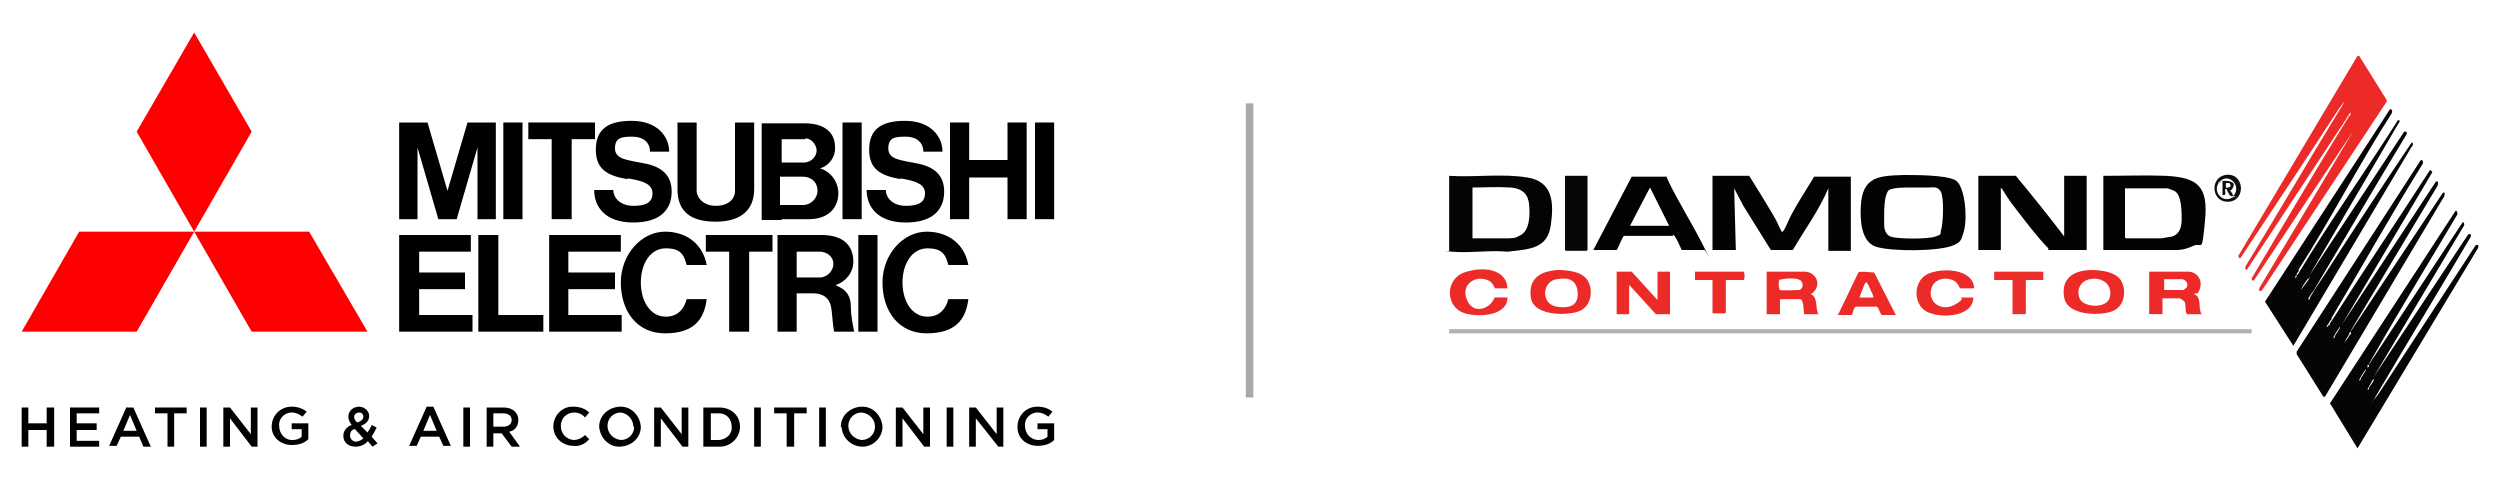 <?xml version="1.0" encoding="UTF-8"?>
<svg id="Layer_1" xmlns="http://www.w3.org/2000/svg" version="1.1" viewBox="0 0 300 57.7">
  <!-- Generator: Adobe Illustrator 29.0.0, SVG Export Plug-In . SVG Version: 2.1.0 Build 186)  -->
  <defs>
    <style>
      .st0 {
        fill: #070707;
      }

      .st1 {
        fill: #050505;
      }

      .st2 {
        fill: #afb1b4;
      }

      .st3 {
        fill: #a7a8ac;
      }

      .st4 {
        fill: #030303;
      }

      .st5 {
        fill: #020202;
      }

      .st6 {
        fill: #ed2f2c;
      }

      .st7 {
        fill: #040404;
      }

      .st8 {
        fill: #0c0c0c;
      }

      .st9 {
        fill: red;
      }

      .st10 {
        fill: #ec2b28;
      }
    </style>
  </defs>
  <g>
    <path class="st1" d="M297.4,29.7l-14.5,24.1-3.3-5.4,15-23c.2-.3.3.1.3.3-3.3,5.6-6.7,11.1-9.9,16.7s-.5.8-.7,1.3l11.2-17c.2-.2.3.4.1.5l-10.8,18.1,11.4-17.2h.3s0,.3,0,.3c-3.7,6.3-7.5,12.5-11.2,18.8s-.3.4-.3.6l.4-.5,11.7-17.9h.3v.3ZM284.3,43.8h-.2s0,.3,0,.3c.1,0,.2-.1.2-.3ZM283.9,44.3c-.1.1-.8,1.2-.8,1.3.1.2.2-.1.2-.2.1-.2.6-.9.6-1v-.2c0,0,0,0,0,0ZM284.9,45.5c-.2,0-.3.3-.4.5s-.4.7-.4.7c.1.2.2-.1.2-.2.2-.3.5-.7.6-1ZM283.2,45.6c-.1,0-.2,0-.2,0,.1,0,.2,0,.2,0ZM284.1,46.8c-.1,0-.2,0-.2,0,.1,0,.2,0,.2,0ZM285.1,47.9c-.1,0-.2,0-.2,0,.1,0,.2,0,.2,0Z"/>
    <path class="st10" d="M283.1,6.7l3.3,5.3v.2s-15,22.7-15,22.7h-.3s0-.3,0-.3l11.3-18.9-11.9,17.9c-.2.2-.3,0-.3-.2,3.7-6.2,7.3-12.4,11.1-18.5s.6-.7.5-.9-.2.1-.2.2c-.1.2-.3.4-.4.6s-.1.2-.2.3c-3.8,5.8-7.6,11.5-11.4,17.3-.2,0-.2-.4-.1-.5,3.8-6.2,7.5-12.6,11.3-18.8.2-.3.4-.6.5-.9l-.6.8c-3.9,6-7.9,12-11.8,17.9-.1.2-.3,0-.3-.2l14.3-24h.2ZM281.3,12h0c0,0,0,0,0,0ZM282.3,13.1h0c0,0,0,0,0,0ZM282,13.9s.1-.5.2-.6c0,.1-.3.4-.4.5,0,.1.1.2.2.1Z"/>
    <path class="st1" d="M279.9,38.1c0,.1-.6.7-.5.9s.2-.1.2-.2c.1-.2.3-.4.4-.6,3.8-6,7.8-11.9,11.6-17.8.1,0,.4.3.2.4l-10.8,18.2,11.3-17.2c.3-.2.3.3.2.5l-10.3,17.2-.2.4,11.1-16.7c.4-.4.3.4,0,.7l-14.1,23.7h-.2s-3.2-5.1-3.2-5.1v-.3s14.9-23,14.9-23c.3,0,.3.3.2.5-3.8,6.1-7.3,12.4-11,18.6ZM279.4,39c-.1-.2-.2.2-.2.3,0,0,.3-.3.2-.3ZM280.8,39.2c-.1.1-.8,1.2-.8,1.3.1.2.2-.1.2-.2.1-.2.6-.9.6-1v-.2c0,0,0,0,0,0ZM279.1,39.5c-.1,0-.2,0-.2,0,.1,0,.2,0,.2,0ZM282.1,39.9c-.1-.2-.2.1-.2.2-.2.3-.4.7-.6,1l.5-.6c0-.2.5-.5.3-.6ZM280.1,40.6c-.1,0-.2,0-.2,0,.1,0,.2,0,.2,0Z"/>
    <path class="st1" d="M275.9,32.4c0,.1-.4.5-.3.6s.4-.5.4-.5c3.7-6.1,7.9-12,11.7-18,0-.2.2,0,.3,0l-10.9,18.6,11.4-17.3h.3s0,.3,0,.3c-3.7,6.1-7.3,12.3-11,18.5,0,.1-.9,1.2-.8,1.3.1.2.2-.1.2-.2.2-.3.4-.7.6-1,.4-.6.8-1.2,1.2-1.8,3.4-5.3,6.9-10.6,10.4-15.8.2,0,.2.4,0,.5l-14.2,23.9-3.4-5.3,15-23.1c.3,0,.3.3.2.5-3.9,6.1-7.3,12.7-11.2,18.8ZM275.6,33.1c-.1-.2-.2.2-.2.3,0,0,.3-.3.2-.3ZM276.9,33.5c-.3.4-.6.8-.8,1.3l.9-1.2.2-.4c0,0-.2.3-.3.3ZM275.3,33.5c-.1,0-.2,0-.2,0,.1,0,.2,0,.2,0ZM276.1,34.9h0c0,0,0,0,0,0ZM277.1,36c-.1,0-.2,0-.2,0,.1,0,.2,0,.2,0Z"/>
    <path class="st4" d="M209.9,21.1c.9,1.4,1.8,2.9,2.7,4.4s.7,1.4,1.1,2.1,0,.2.2.2.9-1.8,1.1-2.1c.8-1.5,1.8-3,2.7-4.5h4.4v8.9h-2.7v-7.5c-1.1,2.6-2.8,4.9-4.2,7.3,0,.1-.2.1-.3.1-.7,0-1.6,0-2.4,0l-3.3-5.3-1.1-2.1.2,7.4h-2.8v-8.9h4.3Z"/>
    <path class="st5" d="M247.7,28.5v-7.4h2.7v8.9h-4.6c0,0,0-.2,0-.2-1.3-1.3-2.7-3.2-3.8-4.6s-1.2-1.7-1.8-2.6c-.2,0-.1,0-.1.2,0,.2,0,.5,0,.7,0,2.2,0,4.3,0,6.5h-2.7v-8.9h4.5c2,2.4,4,4.9,5.9,7.4Z"/>
    <path class="st7" d="M173.9,21.1c3,.2,6.4-.3,9.4.2s3.2,2.9,2.8,5.7-2.4,2.9-5.2,3.2c-2.1-.2-4.7.2-6.7,0s-.3,0-.3-.1v-8.9ZM176.7,28.6c1.2,0,2.5,0,3.7,0s1.4,0,1.9-.3c1.3-.5,1.3-2.5,1.2-3.7s-.7-2-2.3-2.1-3,0-4.5,0v6.1Z"/>
    <path class="st4" d="M252.4,30v-8.9c2.5,0,5.1-.1,7.5,0,3.9.2,5.1,1.3,4.7,5.4s-.3,2.5-1.4,3-1.7.5-2,.5h-8.7ZM255,22.5v6s.1.1.1.1h4.2c.2,0,1.1-.2,1.3-.2,1-.3,1.2-1.2,1.2-2.1s0-3-.9-3.4-.9-.3-1.1-.3h-4.9Z"/>
    <path class="st4" d="M228.5,21c1.5,0,4.9,0,6.1.6s1.5,4.5,1.1,6-.5,1.4-1.2,1.8c-1.7.8-7.6.8-9.4.2s-1.9-3.3-1.8-4.9c.2-3.5,2.1-3.6,5.1-3.7ZM229.2,22.5c-.6,0-2,0-2.5.3s-.6,2-.6,2.7,0,1,0,1.5.2,1.2.8,1.4c.9.3,4.4.3,5.3,0s.6-.3.7-.7c.3-.8.4-4,0-4.7s-1-.5-1.4-.5c-.7,0-1.6,0-2.3,0Z"/>
    <path class="st5" d="M204.6,30h-2.8c-.2-.4-.5-1.2-.8-1.6s-.1-.2-.3-.1h-5.8c-.2,0-.7,1.5-.9,1.7h-2.8l4.6-8.8c0,0,.2,0,.3,0,.7,0,2.9,0,3.6,0s.2,0,.3.1c1.3,2.8,3,5.4,4.4,8.2s.2.4.2.6ZM195.7,27.1h4.6l-2.3-4.6-2.4,4.6Z"/>
    <rect class="st2" x="173.9" y="39.5" width="96.3" height=".5"/>
    <path class="st0" d="M190.5,21.1v8.9s-.1.1-.1.1h-2.5s-.1-.1-.1-.1v-8.9h2.8Z"/>
    <path class="st10" d="M198.9,36v-3.4h1.5v5.1h-1.7c-1-1.1-2-2.2-3-3.3s0-.2-.2-.1v3.4h-1.5v-5.1h1.8l3.1,3.4Z"/>
    <path class="st10" d="M186.9,32.4c1.3,0,3.1.2,3.7,1.4s.3,2.9-1,3.5-5.6.7-5.9-1.6,1.1-3.1,3.1-3.3ZM186.8,33.5c-1.8.3-1.9,3,0,3.3s2.7-.4,2.5-1.9-1.4-1.6-2.4-1.4Z"/>
    <path class="st10" d="M250.9,32.4c1.2,0,3.1.2,3.7,1.4s.3,2.9-1,3.5-5.5.7-5.9-1.6,1.1-3.2,3.1-3.3ZM250.8,33.5c-1.2.2-1.7,1.4-1.2,2.4s3.3,1.2,3.6-.3-1-2.4-2.4-2.1Z"/>
    <path class="st10" d="M216.7,32.6c1.5.2,1.9,1.9.6,2.7.9.4.5,1.6.9,2.4h-1.7c-.1-.3,0-1.8-.5-1.8h-2.4v1.8h-1.6v-5.1h4.8ZM213.6,33.5c-.2,0-.2,1.2,0,1.3s2,0,2.2,0c.6,0,.7-.9.2-1.2s-2.1-.2-2.4,0Z"/>
    <path class="st10" d="M262.7,32.6c1,.1,1.6,1,1.3,2s-.5.4-.7.7c1,.4.4,1.7.9,2.4h-1.7c-.3,0-.2-1.2-.3-1.4s-.5-.5-.7-.5h-2v1.9h-1.6v-5.1h4.8ZM259.6,34.8h2.4c0,0,.3-.2.4-.3.3-.5-.2-1-.6-1h-2.1v1.3Z"/>
    <path class="st10" d="M181,34.6h-1.6c0,0-.3-.7-.7-.9-1.6-.8-3.4.4-2.7,2.2s2.4,1.2,3,.4.2-.6.2-.6h1.7c0,2.2-3.4,2.4-5.1,1.9-2.4-.7-2.4-4.1-.1-4.9s5.1-.4,5.2,1.9Z"/>
    <path class="st10" d="M236.8,34.6h-1.6c0,0-.3-.7-.7-.9-.9-.5-2.3-.3-2.7.8-.6,1.8,1.2,2.9,2.7,2.1s.7-.9.7-.9h1.6c0,2.5-4.5,2.6-5.9,1.5s-1.2-3.7.6-4.4,5.3-.5,5.4,1.8Z"/>
    <path class="st10" d="M220.6,37.7l2.4-5c.2-.2,1.5,0,1.9,0l2.6,5.1h-1.7c-.2-.2-.4-1-.6-1s-2.3,0-2.5,0c-.3.1-.4,1-.5,1h-1.7ZM223.1,35.7h1.7c0-.4-.3-.7-.4-1.1-.1-.1-.3-.8-.5-.7s-.7,1.7-.8,1.9Z"/>
    <polygon class="st6" points="245.2 32.6 245.2 33.6 243.1 33.6 243.1 37.7 241.5 37.7 241.5 33.6 239.3 33.6 239.3 32.6 245.2 32.6"/>
    <path class="st10" d="M207.1,33.6v3.9s-.1.1-.1.1h-1.5v-4h-2.1v-1h5.8c.2,0,.2,1,0,1h-2Z"/>
    <path class="st8" d="M267,21c2.3-.4,2.6,3,.5,3.2s-2.4-2.8-.5-3.2ZM267.9,23.5s.1,0,.2-.1c.8-1.1-.5-2.5-1.5-1.8s0,.2,0,.2c0,0-.2,0-.3.1-.8.9.2,2.4,1.4,1.9s.1-.2.2-.2Z"/>
    <path class="st8" d="M266.7,21.7c.5,0,1.6,0,1.3.7s-.4.3-.4.4c0,.1.5.6.3.7-.3.3-.7-.8-.7-.8s-.2,0-.2,0c0,.4.2.8-.3.7v-1.8ZM267.6,22s-.4-.1-.5,0v.5c.2.1.8-.1.5-.4Z"/>
  </g>
  <g id="Layer_2">
    <g id="Logo_Art">
      <polygon class="st9" points="9.5 27.8 2.6 39.8 16.4 39.8 23.3 27.8 9.5 27.8"/>
      <polygon class="st9" points="30.2 39.8 44.1 39.8 37.1 27.8 23.3 27.8 30.2 39.8"/>
      <polygon class="st9" points="23.3 3.9 16.4 15.8 23.3 27.8 30.2 15.8 23.3 3.9"/>
      <polygon points="50.3 34.7 55.8 34.7 55.8 32.7 50.3 32.7 50.3 30.2 56.5 30.2 56.5 28.2 50.3 28.2 47.9 28.2 47.9 30.2 47.9 37.8 47.9 39.8 50.3 39.8 56.7 39.8 56.7 37.8 50.3 37.8 50.3 34.7"/>
      <polygon points="50.1 17.7 52.6 26.3 52.7 26.3 54.7 26.3 54.8 26.3 57.3 17.7 57.3 26.3 59.5 26.3 59.5 14.7 58.3 14.7 57.3 14.7 56.1 14.7 53.7 22.9 51.3 14.7 50.1 14.7 49.1 14.7 47.9 14.7 47.9 26.3 50.1 26.3 50.1 17.7"/>
      <rect x="101.1" y="14.7" width="2.3" height="11.6"/>
      <rect x="103" y="28.2" width="2.3" height="11.6"/>
      <rect x="124.2" y="14.7" width="2.3" height="11.6"/>
      <rect x="60.4" y="14.7" width="2.3" height="11.6"/>
      <polygon points="120.9 19.2 116.3 19.2 116.3 14.7 114 14.7 114 26.3 116.3 26.3 116.3 21.3 120.9 21.3 120.9 26.3 123.2 26.3 123.2 14.7 120.9 14.7 120.9 19.2"/>
      <polygon points="66.2 26.3 68.6 26.3 68.6 16.7 71.4 16.7 71.4 14.7 68.6 14.7 66.2 14.7 63.4 14.7 63.4 16.7 66.2 16.7 66.2 26.3"/>
      <polygon points="87.5 39.8 89.9 39.8 89.9 30.2 92.7 30.2 92.7 28.2 89.9 28.2 87.5 28.2 84.7 28.2 84.7 30.2 87.5 30.2 87.5 39.8"/>
      <path d="M85.9,26.6c3,0,4.6-1.4,4.6-3.9v-8h-2.3v8.2c0,1-.8,1.8-2.3,1.8s-2.3-1-2.3-1.8v-8.2h-2.3v8c0,2.8,1.7,3.9,4.6,3.9"/>
      <polygon points="68.2 34.7 73.8 34.7 73.8 32.7 68.2 32.7 68.2 30.2 74.5 30.2 74.5 28.2 68.2 28.2 65.9 28.2 65.9 30.2 65.9 37.8 65.9 39.8 68.2 39.8 74.6 39.8 74.6 37.8 68.2 37.8 68.2 34.7"/>
      <path d="M96.6,16.6c.7,0,1.3.6,1.4,1.4,0,.8-.6,1.4-1.4,1.5,0,0,0,0,0,0h-2.8v-2.8h2.9ZM96.4,24.6h-2.8v-3.4h2.7c1,0,1.8.6,1.8,1.7,0,.9-.8,1.7-1.7,1.7,0,0,0,0,0,0M93.8,26.3h3.3c2.2,0,3.5-1.3,3.5-3.1,0-1.4-.9-2.6-2.2-3,1.1-.3,1.9-1.4,1.8-2.6,0-1.7-1.3-2.8-3.6-2.8h-5.2v11.6h2.4Z"/>
      <path d="M95.6,33.4v-3.2h2.8c.8,0,1.6.6,1.6,1.4,0,0,0,0,0,.1,0,.8-.7,1.5-1.5,1.6h-2.9ZM100.3,34.2c1.2-.4,2.1-1.5,2.1-2.8,0-2.1-1.4-3.2-3.8-3.2h-5.3v11.6h2.3v-4.6h2c1.2,0,1.9.6,2.1,1.5.2.9.2,2.3.4,3.1h2.4c-.2-1-.4-2-.4-3,0-1.6-.9-2.2-1.7-2.5"/>
      <polygon points="59.8 28.2 57.4 28.2 57.4 37.8 57.4 39.8 59.8 39.8 65.2 39.8 65.2 37.8 59.8 37.8 59.8 28.2"/>
      <path d="M75.3,21.4c1.9.3,3,.7,3,1.8s-.8,1.5-2.3,1.5-2.4-.9-2.4-1.9h-2.3c0,2,1.3,3.9,4.7,3.9s4.6-1.7,4.6-3.7-1.2-3-3.3-3.4c-2.1-.4-3.5-.5-3.5-1.8s.8-1.4,2.1-1.4,2.1.7,2.1,1.8h2.3c0-1.8-1.4-3.7-4.5-3.7s-4.3,1.2-4.3,3.5,1.4,3.1,3.8,3.5"/>
      <path d="M108,21.4c1.9.3,3,.7,3,1.8s-.8,1.5-2.3,1.5-2.4-.9-2.4-1.9h-2.3c0,2,1.3,3.9,4.7,3.9s4.6-1.7,4.6-3.7-1.2-3-3.3-3.4c-2.1-.4-3.4-.5-3.4-1.8s.8-1.4,2.1-1.4,2.1.7,2.1,1.8h2.3c0-1.8-1.4-3.7-4.5-3.7s-4.3,1.2-4.3,3.5,1.4,3.1,3.8,3.5"/>
      <path d="M79.9,38c-1.9,0-3-1.9-3-4.1s1.1-4.1,3-4.1,2.2.9,2.5,2h2.4c-.4-2.3-2.2-4-5-4s-5.3,2.7-5.3,6.1,1.9,6.1,5.3,6.1,4.7-1.6,5-4.1h-2.4c-.3,1.2-1.1,2.1-2.5,2.1"/>
      <path d="M111.3,38c-1.9,0-3-1.9-3-4.1s1.1-4.1,3-4.1,2.2.9,2.5,2h2.4c-.4-2.3-2.2-4-5-4s-5.3,2.7-5.3,6.1,1.9,6.1,5.3,6.1,4.7-1.6,5-4.1h-2.4c-.3,1.2-1.1,2.1-2.5,2.1"/>
      <polygon points="5.6 48.9 5.6 50.8 3.4 50.8 3.4 48.9 2.6 48.9 2.6 53.6 3.4 53.6 3.4 51.6 5.6 51.6 5.6 53.6 6.5 53.6 6.5 48.9 5.6 48.9"/>
      <polygon points="8.4 48.9 8.4 53.6 11.9 53.6 11.9 52.9 9.2 52.9 9.2 51.6 11.6 51.6 11.6 50.8 9.2 50.8 9.2 49.6 11.9 49.6 11.9 48.9 8.4 48.9"/>
      <path d="M15.6,49.8l.8,1.9h-1.6l.8-1.9ZM15.2,48.8l-2.1,4.7h.9l.5-1.1h2.2l.5,1.2h.9l-2.1-4.7h-.8Z"/>
      <polygon points="18.6 48.9 18.6 49.6 20.1 49.6 20.1 53.6 20.9 53.6 20.9 49.6 22.4 49.6 22.4 48.9 18.6 48.9"/>
      <rect x="24" y="48.9" width=".8" height="4.7"/>
      <polygon points="30.1 48.9 30.1 52.1 27.6 48.9 26.8 48.9 26.8 53.6 27.6 53.6 27.6 50.2 30.2 53.6 30.9 53.6 30.9 48.9 30.1 48.9"/>
      <path d="M32.6,51.2h0c0-1.3,1-2.4,2.4-2.4,0,0,0,0,0,0,.7,0,1.3.2,1.8.6l-.5.6c-.4-.3-.8-.5-1.3-.5-.9,0-1.6.8-1.5,1.6h0c0,.9.6,1.6,1.4,1.7,0,0,.1,0,.2,0,.4,0,.8-.1,1.1-.4v-.9h-1.2v-.7h2v1.9c-.5.5-1.2.7-2,.7-1.3,0-2.4-.9-2.4-2.2,0,0,0-.1,0-.2"/>
      <path d="M43.6,50h0c0-.3-.2-.5-.5-.5,0,0,0,0,0,0-.3,0-.6.2-.6.5,0,0,0,0,0,0h0c0,.3.1.5.4.7.5-.2.7-.4.7-.7M43.6,52.6l-1-1.1c-.4,0-.6.4-.6.8h0c0,.4.4.7.7.7,0,0,0,0,0,0,.3,0,.7-.2.9-.4M44.1,53c-.4.4-.9.6-1.4.6-.9,0-1.5-.5-1.5-1.3h0c0-.6.4-1.1,1-1.3-.2-.3-.4-.6-.4-1h0c0-.7.6-1.2,1.3-1.2,0,0,0,0,0,0,.6,0,1.2.5,1.2,1.1,0,0,0,0,0,0h0c0,.6-.4,1-1,1.2l.8.8c.2-.3.4-.6.5-.9l.6.3c-.2.4-.4.8-.6,1.1l.7.8-.6.4-.6-.7Z"/>
      <path d="M51.6,49.8l.8,1.9h-1.6l.8-1.9ZM51.2,48.8l-2.1,4.7h.9l.5-1.1h2.2l.5,1.1h.9l-2.1-4.7h-.8Z"/>
      <rect x="55.6" y="48.9" width=".8" height="4.7"/>
      <path d="M60.4,51.2c.6,0,1-.3,1-.8h0c0-.5-.4-.8-1-.8h-1.2v1.6h1.2ZM58.3,48.9h2.1c.5,0,1,.1,1.4.5.3.3.4.6.4,1h0c0,.7-.4,1.3-1.1,1.4l1.3,1.8h-1l-1.2-1.6h-1v1.6h-.8v-4.7Z"/>
      <path d="M66.4,51.2h0c0-1.3,1-2.4,2.3-2.4,0,0,0,0,.1,0,.7,0,1.4.2,1.9.7l-.5.6c-.3-.4-.8-.6-1.3-.6-.9,0-1.6.7-1.6,1.6,0,0,0,0,0,0h0c0,.9.6,1.6,1.5,1.7,0,0,0,0,0,0,.5,0,1-.2,1.4-.6l.5.5c-.5.6-1.2.9-1.9.8-1.3,0-2.4-1-2.4-2.3,0,0,0,0,0,0"/>
      <path d="M76,51.2h0c0-.9-.7-1.6-1.5-1.7,0,0,0,0,0,0-.9,0-1.6.7-1.6,1.6,0,0,0,0,0,0h0c0,.9.7,1.6,1.6,1.7,0,0,0,0,0,0,.9,0,1.6-.7,1.6-1.6,0,0,0,0,0,0M71.9,51.2h0c0-1.4,1.2-2.4,2.6-2.4,1.3,0,2.3,1.1,2.4,2.4h0c0,1.4-1.2,2.4-2.6,2.4-1.3,0-2.3-1.1-2.4-2.4"/>
      <polygon points="81.8 48.9 81.8 52.1 79.3 48.9 78.5 48.9 78.5 53.6 79.3 53.6 79.3 50.2 81.9 53.6 82.6 53.6 82.6 48.9 81.8 48.9"/>
      <path d="M85.3,49.6v3.2h.9c.8,0,1.6-.6,1.6-1.4,0,0,0-.1,0-.2h0c0-.9-.6-1.6-1.5-1.6,0,0,0,0-.1,0h-.9ZM84.5,48.9h1.8c1.5,0,2.5,1,2.5,2.3h0c0,1.3-1.1,2.4-2.4,2.4,0,0-.1,0-.2,0h-1.8v-4.7Z"/>
      <rect x="90.5" y="48.9" width=".8" height="4.7"/>
      <polygon points="92.9 48.9 92.9 49.6 94.4 49.6 94.4 53.6 95.3 53.6 95.3 49.6 96.8 49.6 96.8 48.9 92.9 48.9"/>
      <rect x="98.3" y="48.9" width=".8" height="4.7"/>
      <path d="M105,51.2h0c0-.9-.7-1.6-1.6-1.7,0,0,0,0,0,0-.9,0-1.6.7-1.6,1.6,0,0,0,0,0,0h0c0,.9.7,1.6,1.6,1.7,0,0,0,0,0,0,.9,0,1.6-.7,1.6-1.6,0,0,0,0,0,0M100.9,51.2h0c0-1.4,1.2-2.4,2.6-2.4,1.3,0,2.3,1.1,2.4,2.4h0c0,1.3-1.1,2.4-2.4,2.4,0,0,0,0,0,0-1.3,0-2.4-1-2.5-2.3,0,0,0,0,0,0"/>
      <polygon points="110.8 48.9 110.8 52.1 108.3 48.9 107.5 48.9 107.5 53.6 108.3 53.6 108.3 50.2 110.9 53.6 111.6 53.6 111.6 48.9 110.8 48.9"/>
      <rect x="113.6" y="48.9" width=".8" height="4.7"/>
      <polygon points="119.6 48.9 119.6 52.1 117.1 48.9 116.3 48.9 116.3 53.6 117.1 53.6 117.1 50.2 119.8 53.6 120.4 53.6 120.4 48.9 119.6 48.9"/>
      <path d="M122.1,51.2h0c0-1.3,1-2.4,2.4-2.4,0,0,0,0,0,0,.7,0,1.3.2,1.8.6l-.5.6c-.4-.3-.8-.5-1.3-.5-.9,0-1.6.8-1.5,1.6,0,0,0,0,0,0h0c0,.9.6,1.6,1.5,1.7,0,0,0,0,.1,0,.4,0,.8-.1,1.1-.4v-.9h-1.2v-.7h2v2c-.5.5-1.2.7-2,.7-1.3,0-2.4-.9-2.4-2.2,0,0,0-.1,0-.2"/>
    </g>
  </g>
  <rect class="st3" x="149.5" y="12.4" width=".9" height="35.3"/>
</svg>